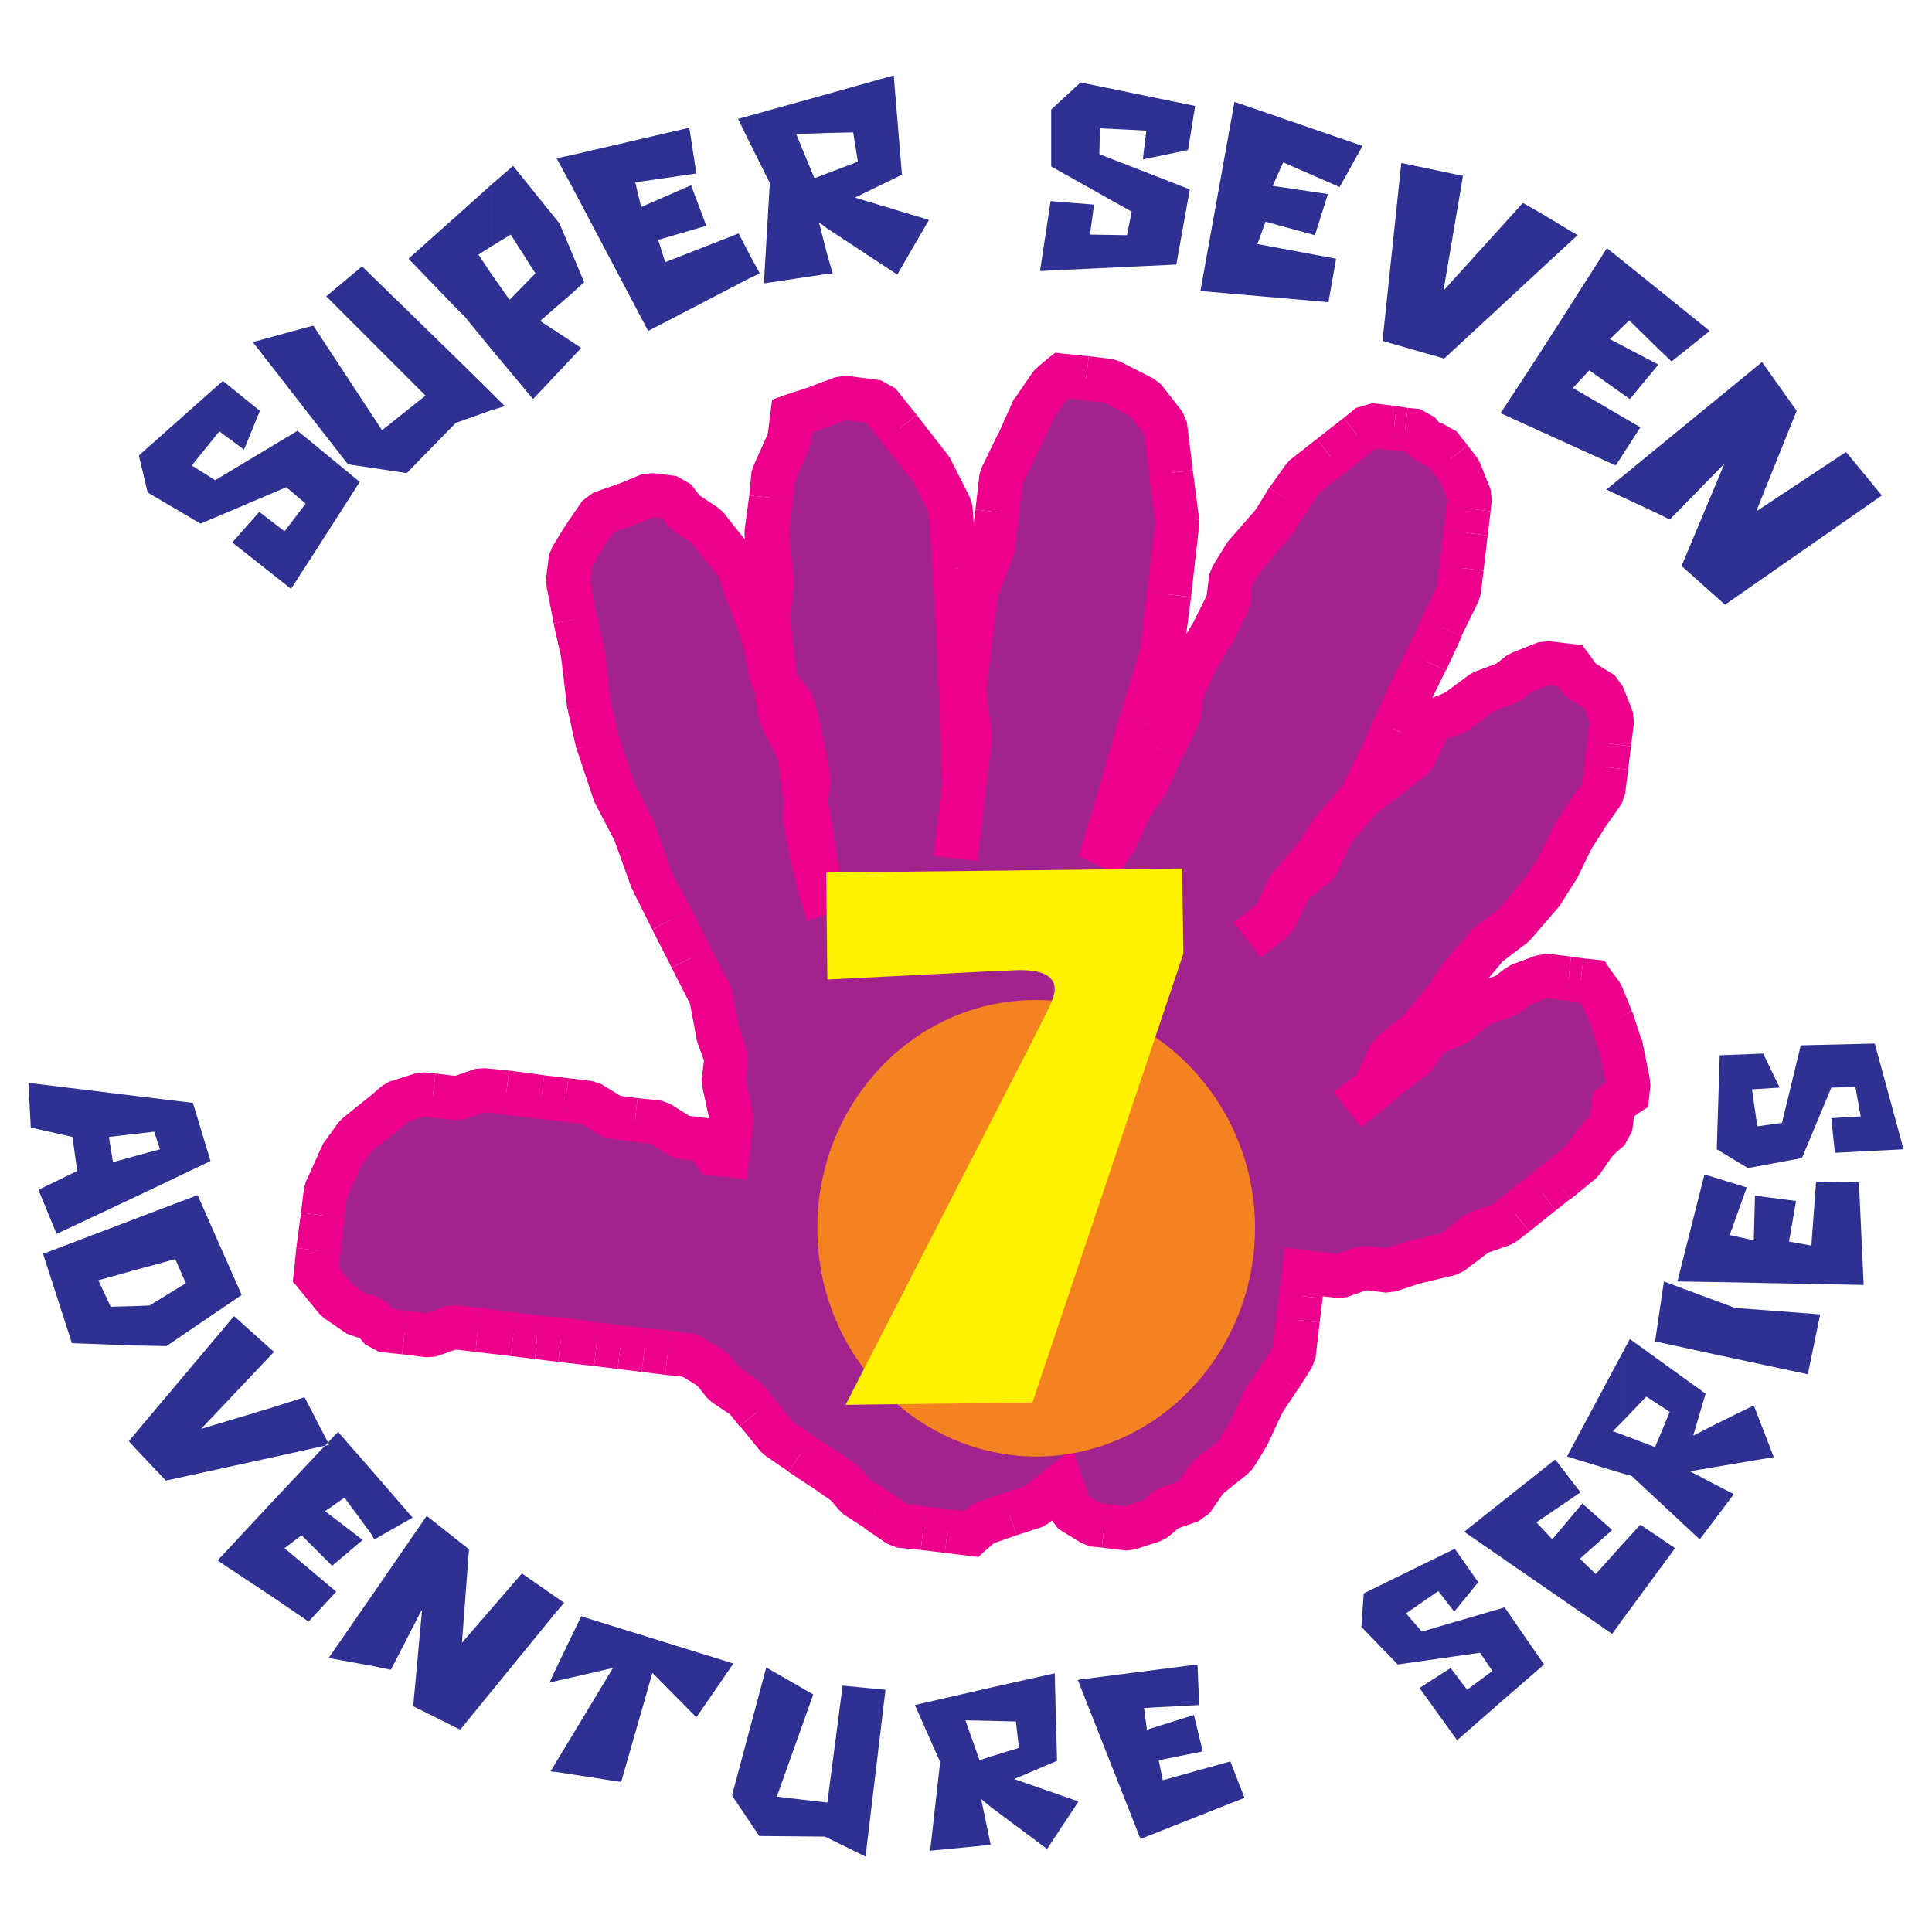 <?xml version="1.0" encoding="utf-8"?>
<!-- Generator: Adobe Illustrator 13.0.0, SVG Export Plug-In . SVG Version: 6.00 Build 14948)  -->
<!DOCTYPE svg PUBLIC "-//W3C//DTD SVG 1.0//EN" "http://www.w3.org/TR/2001/REC-SVG-20010904/DTD/svg10.dtd">
<svg version="1.0" id="Layer_1" xmlns="http://www.w3.org/2000/svg" xmlns:xlink="http://www.w3.org/1999/xlink" x="0px" y="0px"
	 width="192.756px" height="192.756px" viewBox="0 0 192.756 192.756" enable-background="new 0 0 192.756 192.756"
	 xml:space="preserve">
<g>
	<polygon fill-rule="evenodd" clip-rule="evenodd" fill="#FFFFFF" points="0,0 192.756,0 192.756,192.756 0,192.756 0,0 	"/>
	<polygon fill-rule="evenodd" clip-rule="evenodd" fill="#A3238E" points="82.663,91.162 81.784,88.641 80.963,85.007 80.26,81.374 
		80.67,77.74 79.967,74.047 79.146,70.354 77.037,67.717 76.333,64.024 75.454,61.504 74.516,58.984 73.637,56.464 71.527,53.885 
		70.472,52.478 68.303,51.071 67.189,49.665 64.845,49.372 62.442,50.368 59.922,51.188 58.398,53.416 56.933,55.702 56.64,58.105 
		57.402,61.739 58.222,65.431 58.75,70.354 59.57,74.047 61.27,79.088 63.263,82.897 65.08,87.879 66.955,91.689 68.948,95.557 
		70.941,99.367 71.585,103.117 72.465,105.521 72.172,107.924 72.992,111.734 72.582,115.25 71.351,115.133 70.355,113.727 
		67.952,113.434 65.725,112.027 63.38,111.734 61.094,111.441 58.809,110.033 56.464,109.74 54.061,109.447 50.544,109.037 
		48.141,108.744 45.621,109.564 43.218,109.271 42.104,109.154 39.525,109.975 38.236,111.148 35.599,113.199 34.075,115.367 
		32.492,118.826 32.199,121.229 31.789,124.746 31.496,127.148 33.605,129.727 35.833,131.252 36.946,131.428 38.06,132.717 
		40.346,132.951 42.749,133.244 45.269,132.424 47.672,132.717 51.189,133.127 53.592,133.42 55.995,133.713 59.512,134.123 
		61.915,134.416 64.318,134.709 66.604,135.002 68.89,135.236 71.175,136.701 72.23,138.109 74.399,139.516 75.513,140.922 
		77.623,143.441 79.85,145.025 82.018,146.432 84.246,147.955 85.359,149.244 87.469,150.652 89.755,152.176 92.1,152.469 
		94.502,152.762 96.906,153.055 98.194,151.941 100.715,151.121 103.235,150.242 105.932,148.131 106.752,150.652 109.038,152.117 
		110.151,152.234 112.555,152.527 115.075,151.648 116.364,150.535 118.885,149.713 120.467,147.486 123.104,145.377 124.57,143.09 
		126.094,139.691 127.618,137.465 129.083,135.236 129.493,131.721 129.786,129.316 130.079,126.914 133.596,127.324 
		136.116,126.504 138.52,126.797 141.039,125.918 144.732,125.098 147.429,122.986 149.948,122.166 151.18,121.17 153.875,119.061 
		155.282,117.947 157.861,115.836 159.385,113.668 160.674,112.555 160.968,110.209 162.374,109.213 162.491,108.041 
		161.671,104.291 160.792,101.77 159.854,99.309 158.857,97.902 157.686,97.783 156.454,97.607 154.051,97.373 151.531,98.312 
		150.241,99.309 147.722,100.188 145.025,102.297 142.622,103.234 141.099,105.463 138.402,107.455 137.112,108.568 
		134.475,110.678 137.112,108.568 138.695,105.229 141.392,103.117 144.205,99.719 145.611,97.607 148.425,94.268 151.121,92.275 
		153.934,88.875 155.341,86.707 157.041,83.308 158.447,81.081 159.971,78.97 160.264,76.567 160.558,74.164 160.85,71.761 
		159.912,69.241 157.627,67.834 156.63,66.428 154.228,66.134 151.707,67.072 150.417,68.127 147.897,69.065 145.26,71.058 
		142.681,71.996 141.157,75.395 138.461,77.505 135.765,79.615 132.951,82.839 131.369,86.238 128.731,88.29 127.148,91.689 
		124.453,93.799 127.148,91.689 128.731,88.29 131.545,85.125 132.951,82.839 135.765,79.615 137.464,76.215 139.047,72.758 
		140.57,69.358 142.271,65.958 143.853,62.559 145.494,59.101 145.787,56.698 146.256,53.182 146.49,50.778 146.666,49.606 
		145.67,47.086 144.674,45.796 143.618,44.39 142.446,44.272 141.45,42.983 140.219,42.866 139.047,42.69 136.644,42.397 
		135.413,43.452 132.717,45.503 130.021,47.613 128.497,49.841 127.09,52.126 124.277,55.35 122.812,57.636 122.519,59.98 
		120.877,63.38 119.412,65.666 117.889,69.006 117.595,71.41 115.896,74.809 114.371,78.208 112.789,80.436 111.265,83.835 
		109.683,86.062 111.793,79.146 113.785,72.113 115.896,65.197 116.599,59.277 117.478,52.126 116.833,47.203 116.247,42.397 
		114.137,39.701 110.737,38.06 108.335,37.767 105.99,37.474 104.701,38.587 103.118,40.814 101.595,44.214 99.895,47.555 
		99.484,51.13 99.016,54.764 97.316,59.277 96.788,64.083 96.202,68.831 96.788,73.637 96.319,77.271 95.792,81.959 95.323,85.593 
		96.202,78.443 95.909,71.234 95.616,63.907 95.206,56.698 94.796,50.544 92.861,46.734 89.755,42.807 87.645,40.111 84.128,39.701 
		81.549,40.639 79.029,41.518 78.736,43.862 77.212,47.262 76.919,49.665 76.451,53.182 77.037,58.105 76.626,61.622 77.154,66.544 
		77.857,71.351 79.791,75.278 80.377,80.084 81.081,83.894 81.784,88.641 82.663,91.162 	"/>
	<polygon fill-rule="evenodd" clip-rule="evenodd" fill="#EC008C" points="79.674,89.11 79.733,89.345 80.553,91.865 84.715,90.458 
		83.894,87.938 79.674,89.11 	"/>
	<polygon fill-rule="evenodd" clip-rule="evenodd" fill="#EC008C" points="78.795,85.417 78.795,85.535 79.674,89.11 83.953,88.172 
		83.073,84.539 78.795,85.417 	"/>
	<polygon fill-rule="evenodd" clip-rule="evenodd" fill="#EC008C" points="78.091,81.081 78.091,81.784 78.795,85.417 
		83.132,84.597 82.37,80.963 78.091,81.081 	"/>
	<polygon fill-rule="evenodd" clip-rule="evenodd" fill="#EC008C" points="82.839,77.33 78.501,77.446 78.091,81.081 82.429,81.608 
		82.839,77.974 82.839,77.33 	"/>
	<polygon fill-rule="evenodd" clip-rule="evenodd" fill="#EC008C" points="82.136,73.578 77.798,74.458 78.56,78.15 82.839,77.33 
		82.136,73.637 82.136,73.578 	"/>
	<polygon fill-rule="evenodd" clip-rule="evenodd" fill="#EC008C" points="80.846,69.006 76.978,70.823 77.857,74.516 
		82.136,73.578 81.256,69.886 80.846,69.006 	"/>
	<polygon fill-rule="evenodd" clip-rule="evenodd" fill="#EC008C" points="74.868,68.127 75.337,69.065 77.388,71.703 
		80.846,69.006 78.795,66.369 74.868,68.127 	"/>
	<polygon fill-rule="evenodd" clip-rule="evenodd" fill="#EC008C" points="78.385,63.321 74.165,64.435 74.868,68.127 
		79.205,67.307 78.501,63.614 78.385,63.321 	"/>
	<polygon fill-rule="evenodd" clip-rule="evenodd" fill="#EC008C" points="77.505,60.742 73.403,62.208 74.223,64.728 
		78.385,63.321 77.564,60.801 77.505,60.742 	"/>
	<polygon fill-rule="evenodd" clip-rule="evenodd" fill="#EC008C" points="72.406,59.688 72.465,59.746 73.403,62.266 
		77.505,60.742 76.567,58.164 72.406,59.688 	"/>
	<polygon fill-rule="evenodd" clip-rule="evenodd" fill="#EC008C" points="75.337,55.057 71.585,57.108 72.406,59.688 
		76.567,58.281 75.747,55.76 75.337,55.057 	"/>
	<polygon fill-rule="evenodd" clip-rule="evenodd" fill="#EC008C" points="69.827,55.233 69.827,55.292 71.996,57.812 
		75.337,55.057 73.227,52.478 69.827,55.233 	"/>
	<polygon fill-rule="evenodd" clip-rule="evenodd" fill="#EC008C" points="71.645,50.661 68.713,53.826 69.827,55.233 
		73.285,52.537 72.172,51.13 71.645,50.661 	"/>
	<polygon fill-rule="evenodd" clip-rule="evenodd" fill="#EC008C" points="66.604,52.419 67.073,52.888 69.241,54.295 
		71.645,50.661 69.534,49.254 66.604,52.419 	"/>
	<polygon fill-rule="evenodd" clip-rule="evenodd" fill="#EC008C" points="67.483,47.496 65.549,51.013 66.604,52.419 
		70.003,49.723 68.948,48.317 67.483,47.496 	"/>
	<polygon fill-rule="evenodd" clip-rule="evenodd" fill="#EC008C" points="64.025,47.32 64.611,51.54 66.955,51.833 67.483,47.496 
		65.139,47.203 64.025,47.32 	"/>
	<polygon fill-rule="evenodd" clip-rule="evenodd" fill="#EC008C" points="63.146,52.419 63.263,52.361 65.666,51.423 64.025,47.32 
		61.622,48.317 63.146,52.419 	"/>
	<polygon fill-rule="evenodd" clip-rule="evenodd" fill="#EC008C" points="58.105,49.958 60.625,53.298 63.146,52.419 
		61.739,48.258 59.219,49.137 58.105,49.958 	"/>
	<polygon fill-rule="evenodd" clip-rule="evenodd" fill="#EC008C" points="56.522,52.244 60.156,54.647 61.739,52.419 
		58.105,49.958 56.581,52.185 56.522,52.244 	"/>
	<polygon fill-rule="evenodd" clip-rule="evenodd" fill="#EC008C" points="54.764,55.409 58.809,56.874 60.215,54.588 
		56.522,52.244 55.116,54.529 54.764,55.409 	"/>
	<polygon fill-rule="evenodd" clip-rule="evenodd" fill="#EC008C" points="54.53,58.515 58.867,58.339 59.101,55.936 54.764,55.409 
		54.471,57.812 54.53,58.515 	"/>
	<polygon fill-rule="evenodd" clip-rule="evenodd" fill="#EC008C" points="55.233,62.208 59.512,61.328 58.809,57.636 54.53,58.515 
		55.233,62.149 55.233,62.208 	"/>
	<polygon fill-rule="evenodd" clip-rule="evenodd" fill="#EC008C" points="60.391,65.197 60.333,64.962 59.512,61.27 55.233,62.208 
		56.054,65.9 60.391,65.197 	"/>
	<polygon fill-rule="evenodd" clip-rule="evenodd" fill="#EC008C" points="56.64,70.823 60.918,70.12 60.391,65.197 55.995,65.666 
		56.581,70.589 56.64,70.823 	"/>
	<polygon fill-rule="evenodd" clip-rule="evenodd" fill="#EC008C" points="57.519,74.692 61.739,73.52 60.918,69.886 56.64,70.823 
		57.46,74.516 57.519,74.692 	"/>
	<polygon fill-rule="evenodd" clip-rule="evenodd" fill="#EC008C" points="59.336,80.084 63.38,78.384 61.68,73.343 57.519,74.692 
		59.219,79.791 59.336,80.084 	"/>
	<polygon fill-rule="evenodd" clip-rule="evenodd" fill="#EC008C" points="65.314,82.135 65.197,81.901 63.263,78.091 
		59.336,80.084 61.329,83.894 65.314,82.135 	"/>
	<polygon fill-rule="evenodd" clip-rule="evenodd" fill="#EC008C" points="63.146,88.875 67.073,87.234 65.314,82.135 
		61.211,83.601 63.028,88.641 63.146,88.875 	"/>
	<polygon fill-rule="evenodd" clip-rule="evenodd" fill="#EC008C" points="65.08,92.744 68.948,90.692 66.955,86.941 63.146,88.875 
		65.08,92.744 	"/>
	<polygon fill-rule="evenodd" clip-rule="evenodd" fill="#EC008C" points="67.014,96.553 70.882,94.561 68.948,90.692 65.08,92.744 
		67.014,96.553 	"/>
	<polygon fill-rule="evenodd" clip-rule="evenodd" fill="#EC008C" points="73.051,98.957 72.875,98.371 70.882,94.561 
		67.014,96.553 68.948,100.363 73.051,98.957 	"/>
	<polygon fill-rule="evenodd" clip-rule="evenodd" fill="#EC008C" points="69.534,103.879 73.754,102.707 73.051,98.957 
		68.772,99.777 69.476,103.527 69.534,103.879 	"/>
	<polygon fill-rule="evenodd" clip-rule="evenodd" fill="#EC008C" points="74.633,105.814 74.516,104.818 73.696,102.414 
		69.534,103.879 70.414,106.283 74.633,105.814 	"/>
	<polygon fill-rule="evenodd" clip-rule="evenodd" fill="#EC008C" points="70.062,108.393 74.34,108.217 74.633,105.814 
		70.296,105.287 70.003,107.689 70.062,108.393 	"/>
	<polygon fill-rule="evenodd" clip-rule="evenodd" fill="#EC008C" points="75.161,111.969 75.161,111.266 74.34,107.455 
		70.062,108.393 70.882,112.203 75.161,111.969 	"/>
	<polygon fill-rule="evenodd" clip-rule="evenodd" fill="#EC008C" points="72.289,117.418 74.75,115.543 75.161,111.969 
		70.824,111.441 70.414,115.016 72.289,117.418 74.516,117.713 74.75,115.543 72.289,117.418 	"/>
	<polygon fill-rule="evenodd" clip-rule="evenodd" fill="#EC008C" points="69.534,116.363 71.058,117.303 72.289,117.418 
		72.816,113.082 71.585,112.906 69.534,116.363 70.121,117.184 71.058,117.303 69.534,116.363 	"/>
	<polygon fill-rule="evenodd" clip-rule="evenodd" fill="#EC008C" points="70.589,111.559 68.538,115.016 69.534,116.363 
		73.109,113.844 72.113,112.438 70.589,111.559 72.113,112.438 71.585,111.676 70.589,111.559 	"/>
	<polygon fill-rule="evenodd" clip-rule="evenodd" fill="#EC008C" points="66.779,115.309 67.659,115.602 70.062,115.895 
		70.589,111.559 68.186,111.266 66.779,115.309 	"/>
	<polygon fill-rule="evenodd" clip-rule="evenodd" fill="#EC008C" points="65.959,109.799 64.552,113.844 66.779,115.309 
		69.124,111.559 66.897,110.15 65.959,109.799 	"/>
	<polygon fill-rule="evenodd" clip-rule="evenodd" fill="#EC008C" points="63.615,109.564 63.087,113.902 65.49,114.195 
		65.959,109.799 63.615,109.564 	"/>
	<polygon fill-rule="evenodd" clip-rule="evenodd" fill="#EC008C" points="59.922,113.316 60.801,113.609 63.087,113.902 
		63.615,109.564 61.329,109.271 59.922,113.316 	"/>
	<polygon fill-rule="evenodd" clip-rule="evenodd" fill="#EC008C" points="59.101,107.865 57.636,111.852 59.922,113.316 
		62.267,109.564 59.98,108.158 59.101,107.865 	"/>
	<polygon fill-rule="evenodd" clip-rule="evenodd" fill="#EC008C" points="56.698,107.572 56.171,111.91 58.574,112.203 
		59.101,107.865 56.698,107.572 	"/>
	<polygon fill-rule="evenodd" clip-rule="evenodd" fill="#EC008C" points="54.295,107.279 53.768,111.617 56.171,111.91 
		56.698,107.572 54.295,107.279 	"/>
	<polygon fill-rule="evenodd" clip-rule="evenodd" fill="#EC008C" points="50.779,106.811 50.251,111.207 53.768,111.617 
		54.295,107.279 50.779,106.811 	"/>
	<polygon fill-rule="evenodd" clip-rule="evenodd" fill="#EC008C" points="47.438,106.635 47.848,110.912 50.251,111.207 
		50.779,106.811 48.375,106.576 47.438,106.635 	"/>
	<polygon fill-rule="evenodd" clip-rule="evenodd" fill="#EC008C" points="45.328,111.734 46.324,111.676 48.844,110.797 
		47.438,106.635 44.917,107.514 45.328,111.734 	"/>
	<polygon fill-rule="evenodd" clip-rule="evenodd" fill="#EC008C" points="43.452,107.104 42.925,111.5 45.328,111.734 
		45.855,107.396 43.452,107.104 	"/>
	<polygon fill-rule="evenodd" clip-rule="evenodd" fill="#EC008C" points="41.401,107.104 41.811,111.324 42.925,111.5 
		43.452,107.104 42.338,106.986 41.401,107.104 	"/>
	<polygon fill-rule="evenodd" clip-rule="evenodd" fill="#EC008C" points="38.119,108.334 40.229,112.086 42.749,111.207 
		41.401,107.104 38.822,107.924 38.119,108.334 	"/>
	<polygon fill-rule="evenodd" clip-rule="evenodd" fill="#EC008C" points="39.643,112.848 39.701,112.789 40.99,111.676 
		38.119,108.334 36.829,109.447 39.643,112.848 	"/>
	<polygon fill-rule="evenodd" clip-rule="evenodd" fill="#EC008C" points="33.781,111.969 36.946,114.957 39.643,112.848 
		36.888,109.389 34.25,111.5 33.781,111.969 	"/>
	<polygon fill-rule="evenodd" clip-rule="evenodd" fill="#EC008C" points="32.082,114.43 35.833,116.598 37.357,114.488 
		33.781,111.969 32.257,114.078 32.082,114.43 	"/>
	<polygon fill-rule="evenodd" clip-rule="evenodd" fill="#EC008C" points="30.323,118.592 34.485,119.764 36.067,116.246 
		32.082,114.43 30.499,117.947 30.323,118.592 	"/>
	<polygon fill-rule="evenodd" clip-rule="evenodd" fill="#EC008C" points="30.03,120.994 34.368,121.521 34.661,119.119 
		30.323,118.592 30.03,120.994 	"/>
	<polygon fill-rule="evenodd" clip-rule="evenodd" fill="#EC008C" points="29.562,124.512 33.957,125.039 34.368,121.521 
		30.03,120.994 29.562,124.512 	"/>
	<polygon fill-rule="evenodd" clip-rule="evenodd" fill="#EC008C" points="29.796,128.555 33.664,127.441 33.957,125.039 
		29.562,124.512 29.327,126.914 29.796,128.555 29.327,126.914 29.209,127.852 29.796,128.555 	"/>
	<polygon fill-rule="evenodd" clip-rule="evenodd" fill="#EC008C" points="32.375,131.545 35.305,128.32 33.195,125.742 
		29.796,128.555 31.906,131.135 32.375,131.545 	"/>
	<polygon fill-rule="evenodd" clip-rule="evenodd" fill="#EC008C" points="35.599,133.42 37.063,129.492 34.836,127.91 
		32.375,131.545 34.602,133.068 35.599,133.42 	"/>
	<polygon fill-rule="evenodd" clip-rule="evenodd" fill="#EC008C" points="38.646,129.961 37.239,129.199 36.126,129.082 
		35.599,133.42 36.712,133.596 38.646,129.961 	"/>
	<polygon fill-rule="evenodd" clip-rule="evenodd" fill="#EC008C" points="37.826,134.885 39.76,131.252 38.646,129.961 
		35.305,132.834 36.419,134.123 37.826,134.885 	"/>
	<polygon fill-rule="evenodd" clip-rule="evenodd" fill="#EC008C" points="40.111,135.119 40.639,130.783 38.353,130.49 
		37.826,134.885 40.111,135.119 	"/>
	<polygon fill-rule="evenodd" clip-rule="evenodd" fill="#EC008C" points="43.452,135.354 43.042,131.076 40.639,130.783 
		40.111,135.119 42.514,135.412 43.452,135.354 	"/>
	<polygon fill-rule="evenodd" clip-rule="evenodd" fill="#EC008C" points="45.562,130.254 44.566,130.312 42.045,131.193 
		43.452,135.354 45.973,134.475 45.562,130.254 	"/>
	<polygon fill-rule="evenodd" clip-rule="evenodd" fill="#EC008C" points="47.438,134.885 47.907,130.49 45.562,130.254 
		45.035,134.592 47.438,134.885 	"/>
	<polygon fill-rule="evenodd" clip-rule="evenodd" fill="#EC008C" points="50.955,135.295 51.482,130.959 47.907,130.49 
		47.438,134.885 50.955,135.295 	"/>
	<polygon fill-rule="evenodd" clip-rule="evenodd" fill="#EC008C" points="53.357,135.588 53.826,131.252 51.482,130.959 
		50.955,135.295 53.357,135.588 	"/>
	<polygon fill-rule="evenodd" clip-rule="evenodd" fill="#EC008C" points="55.702,135.881 56.229,131.486 53.826,131.252 
		53.357,135.588 55.702,135.881 	"/>
	<polygon fill-rule="evenodd" clip-rule="evenodd" fill="#EC008C" points="59.277,136.291 59.746,131.955 56.229,131.486 
		55.702,135.881 59.277,136.291 	"/>
	<polygon fill-rule="evenodd" clip-rule="evenodd" fill="#EC008C" points="61.622,136.584 62.149,132.248 59.746,131.955 
		59.277,136.291 61.622,136.584 	"/>
	<polygon fill-rule="evenodd" clip-rule="evenodd" fill="#EC008C" points="64.025,136.877 64.552,132.541 62.149,132.248 
		61.622,136.584 64.025,136.877 	"/>
	<polygon fill-rule="evenodd" clip-rule="evenodd" fill="#EC008C" points="66.369,137.172 66.897,132.775 64.552,132.541 
		64.025,136.877 66.369,137.172 	"/>
	<polygon fill-rule="evenodd" clip-rule="evenodd" fill="#EC008C" points="70.062,133.42 69.183,133.068 66.897,132.775 
		66.369,137.172 68.655,137.406 70.062,133.42 	"/>
	<polygon fill-rule="evenodd" clip-rule="evenodd" fill="#EC008C" points="72.875,135.354 72.348,134.826 70.062,133.42 
		67.717,137.111 70.003,138.52 72.875,135.354 	"/>
	<polygon fill-rule="evenodd" clip-rule="evenodd" fill="#EC008C" points="71.058,139.926 73.989,136.701 72.875,135.354 
		69.417,138.051 70.531,139.457 71.058,139.926 	"/>
	<polygon fill-rule="evenodd" clip-rule="evenodd" fill="#EC008C" points="76.099,138.168 75.571,137.699 73.461,136.232 
		71.058,139.926 73.168,141.332 76.099,138.168 	"/>
	<polygon fill-rule="evenodd" clip-rule="evenodd" fill="#EC008C" points="73.813,142.27 77.212,139.516 76.099,138.168 
		72.641,140.863 73.754,142.27 73.813,142.27 	"/>
	<polygon fill-rule="evenodd" clip-rule="evenodd" fill="#EC008C" points="76.392,145.26 79.322,142.094 77.212,139.516 
		73.813,142.27 75.923,144.85 76.392,145.26 	"/>
	<polygon fill-rule="evenodd" clip-rule="evenodd" fill="#EC008C" points="78.678,146.842 81.081,143.207 78.854,141.684 
		76.392,145.26 78.619,146.783 78.678,146.842 	"/>
	<polygon fill-rule="evenodd" clip-rule="evenodd" fill="#EC008C" points="83.25,144.615 83.19,144.615 81.081,143.207 
		78.678,146.842 80.788,148.248 83.25,144.615 	"/>
	<polygon fill-rule="evenodd" clip-rule="evenodd" fill="#EC008C" points="85.887,146.549 85.477,146.139 83.25,144.615 
		80.729,148.189 83.015,149.771 85.887,146.549 	"/>
	<polygon fill-rule="evenodd" clip-rule="evenodd" fill="#EC008C" points="84.128,151.062 87,147.838 85.887,146.549 
		82.604,149.361 83.718,150.652 84.128,151.062 	"/>
	<polygon fill-rule="evenodd" clip-rule="evenodd" fill="#EC008C" points="88.7,148.834 86.532,147.428 84.128,151.062 
		86.297,152.469 88.7,148.834 	"/>
	<polygon fill-rule="evenodd" clip-rule="evenodd" fill="#EC008C" points="89.462,154.402 90.986,150.416 88.7,148.834 
		86.238,152.469 88.466,153.992 89.462,154.402 	"/>
	<polygon fill-rule="evenodd" clip-rule="evenodd" fill="#EC008C" points="91.865,154.637 92.393,150.301 89.99,150.006 
		89.462,154.402 91.865,154.637 	"/>
	<polygon fill-rule="evenodd" clip-rule="evenodd" fill="#EC008C" points="94.268,154.93 94.796,150.594 92.393,150.301 
		91.865,154.637 94.268,154.93 	"/>
	<polygon fill-rule="evenodd" clip-rule="evenodd" fill="#EC008C" points="98.312,154.695 97.14,150.887 94.796,150.594 
		94.268,154.93 96.612,155.223 98.312,154.695 96.612,155.223 97.609,155.34 98.312,154.695 	"/>
	<polygon fill-rule="evenodd" clip-rule="evenodd" fill="#EC008C" points="97.492,149.889 96.729,150.301 95.44,151.414 
		98.312,154.695 99.602,153.582 97.492,149.889 	"/>
	<polygon fill-rule="evenodd" clip-rule="evenodd" fill="#EC008C" points="101.419,153.172 100.012,149.01 97.492,149.889 
		98.898,154.051 101.419,153.172 	"/>
	<polygon fill-rule="evenodd" clip-rule="evenodd" fill="#EC008C" points="104.583,152 102.532,148.189 100.012,149.01 
		101.419,153.172 103.938,152.352 104.583,152 	"/>
	<polygon fill-rule="evenodd" clip-rule="evenodd" fill="#EC008C" points="107.982,147.428 104.583,146.432 101.888,148.541 
		104.583,152 107.279,149.889 107.982,147.428 106.986,144.498 104.583,146.432 107.982,147.428 	"/>
	<polygon fill-rule="evenodd" clip-rule="evenodd" fill="#EC008C" points="105.58,152.527 108.862,149.947 107.982,147.428 
		103.821,148.834 104.701,151.355 105.58,152.527 	"/>
	<polygon fill-rule="evenodd" clip-rule="evenodd" fill="#EC008C" points="108.745,154.285 110.21,150.242 107.925,148.834 
		105.58,152.527 107.865,153.934 108.745,154.285 	"/>
	<polygon fill-rule="evenodd" clip-rule="evenodd" fill="#EC008C" points="109.917,154.402 110.444,150.066 109.272,149.889 
		108.745,154.285 109.917,154.402 	"/>
	<polygon fill-rule="evenodd" clip-rule="evenodd" fill="#EC008C" points="113.258,154.578 112.789,150.359 110.444,150.066 
		109.917,154.402 112.32,154.695 113.258,154.578 	"/>
	<polygon fill-rule="evenodd" clip-rule="evenodd" fill="#EC008C" points="116.54,153.348 114.371,149.596 111.852,150.416 
		113.258,154.578 115.778,153.758 116.54,153.348 	"/>
	<polygon fill-rule="evenodd" clip-rule="evenodd" fill="#EC008C" points="115.661,148.482 114.958,148.893 113.668,150.006 
		116.54,153.348 117.829,152.234 115.661,148.482 	"/>
	<polygon fill-rule="evenodd" clip-rule="evenodd" fill="#EC008C" points="120.701,150.945 118.182,147.604 115.661,148.482 
		117.067,152.645 119.588,151.766 120.701,150.945 	"/>
	<polygon fill-rule="evenodd" clip-rule="evenodd" fill="#EC008C" points="119.061,145.729 118.65,146.256 117.067,148.482 
		120.701,150.945 122.226,148.717 119.061,145.729 	"/>
	<polygon fill-rule="evenodd" clip-rule="evenodd" fill="#EC008C" points="124.98,146.549 121.757,143.617 119.061,145.729 
		121.815,149.186 124.453,147.076 124.98,146.549 	"/>
	<polygon fill-rule="evenodd" clip-rule="evenodd" fill="#EC008C" points="126.504,144.029 122.694,141.918 121.288,144.205 
		124.98,146.549 126.387,144.264 126.504,144.029 	"/>
	<polygon fill-rule="evenodd" clip-rule="evenodd" fill="#EC008C" points="124.277,138.461 124.101,138.812 122.577,142.211 
		126.504,144.029 128.087,140.629 124.277,138.461 	"/>
	<polygon fill-rule="evenodd" clip-rule="evenodd" fill="#EC008C" points="129.493,138.637 125.859,136.232 124.277,138.461 
		127.91,140.98 129.435,138.695 129.493,138.637 	"/>
	<polygon fill-rule="evenodd" clip-rule="evenodd" fill="#EC008C" points="131.252,135.471 127.207,134.064 125.801,136.291 
		129.493,138.637 130.899,136.408 131.252,135.471 	"/>
	<polygon fill-rule="evenodd" clip-rule="evenodd" fill="#EC008C" points="131.662,131.955 127.324,131.428 126.914,134.943 
		131.252,135.471 131.662,131.955 	"/>
	<polygon fill-rule="evenodd" clip-rule="evenodd" fill="#EC008C" points="131.955,129.551 127.618,129.023 127.324,131.428 
		131.662,131.955 131.955,129.551 	"/>
	<polygon fill-rule="evenodd" clip-rule="evenodd" fill="#EC008C" points="130.313,124.746 127.91,126.621 127.618,129.023 
		131.955,129.551 132.248,127.148 130.313,124.746 128.146,124.453 127.91,126.621 130.313,124.746 	"/>
	<polygon fill-rule="evenodd" clip-rule="evenodd" fill="#EC008C" points="134.3,129.434 133.889,125.156 130.313,124.746 
		129.786,129.082 133.361,129.492 134.3,129.434 	"/>
	<polygon fill-rule="evenodd" clip-rule="evenodd" fill="#EC008C" points="136.409,124.336 135.413,124.395 132.893,125.273 
		134.3,129.434 136.819,128.555 136.409,124.336 	"/>
	<polygon fill-rule="evenodd" clip-rule="evenodd" fill="#EC008C" points="139.223,128.848 138.754,124.57 136.409,124.336 
		135.882,128.672 138.285,128.965 139.223,128.848 	"/>
	<polygon fill-rule="evenodd" clip-rule="evenodd" fill="#EC008C" points="140.57,123.807 140.336,123.867 137.816,124.688 
		139.223,128.848 141.743,128.027 140.57,123.807 	"/>
	<polygon fill-rule="evenodd" clip-rule="evenodd" fill="#EC008C" points="146.08,126.797 144.263,122.928 140.57,123.807 
		141.509,128.086 145.201,127.207 146.08,126.797 	"/>
	<polygon fill-rule="evenodd" clip-rule="evenodd" fill="#EC008C" points="146.725,120.936 146.021,121.287 143.384,123.396 
		146.08,126.797 148.776,124.746 146.725,120.936 	"/>
	<polygon fill-rule="evenodd" clip-rule="evenodd" fill="#EC008C" points="151.297,123.867 149.245,120.057 146.725,120.936 
		148.132,125.098 150.651,124.217 151.297,123.867 	"/>
	<polygon fill-rule="evenodd" clip-rule="evenodd" fill="#EC008C" points="152.586,122.869 149.831,119.412 148.601,120.408 
		151.297,123.867 152.586,122.869 	"/>
	<polygon fill-rule="evenodd" clip-rule="evenodd" fill="#EC008C" points="155.224,120.76 152.527,117.303 149.831,119.412 
		152.586,122.869 155.224,120.76 	"/>
	<polygon fill-rule="evenodd" clip-rule="evenodd" fill="#EC008C" points="156.688,119.646 153.934,116.188 152.527,117.303 
		155.224,120.76 156.63,119.646 156.688,119.646 	"/>
	<polygon fill-rule="evenodd" clip-rule="evenodd" fill="#EC008C" points="159.619,117.127 156.454,114.137 153.875,116.246 
		156.688,119.646 159.268,117.537 159.619,117.127 	"/>
	<polygon fill-rule="evenodd" clip-rule="evenodd" fill="#EC008C" points="157.92,112.027 157.627,112.438 156.044,114.547 
		159.619,117.127 161.144,114.957 157.92,112.027 	"/>
	<polygon fill-rule="evenodd" clip-rule="evenodd" fill="#EC008C" points="162.843,112.848 159.209,110.912 157.92,112.027 
		160.792,115.367 162.081,114.254 162.843,112.848 	"/>
	<polygon fill-rule="evenodd" clip-rule="evenodd" fill="#EC008C" points="159.678,108.393 158.799,109.916 158.506,112.32 
		162.843,112.848 163.136,110.443 159.678,108.393 158.916,108.979 158.799,109.916 159.678,108.393 	"/>
	<polygon fill-rule="evenodd" clip-rule="evenodd" fill="#EC008C" points="164.543,109.447 161.085,107.396 159.678,108.393 
		162.198,111.969 163.605,110.973 164.543,109.447 163.605,110.973 164.426,110.443 164.543,109.447 	"/>
	<polygon fill-rule="evenodd" clip-rule="evenodd" fill="#EC008C" points="164.602,107.631 160.323,107.807 160.146,108.92 
		164.543,109.447 164.66,108.334 164.602,107.631 	"/>
	<polygon fill-rule="evenodd" clip-rule="evenodd" fill="#EC008C" points="163.722,103.586 159.502,104.701 160.323,108.51 
		164.602,107.631 163.84,103.822 163.722,103.586 	"/>
	<polygon fill-rule="evenodd" clip-rule="evenodd" fill="#EC008C" points="162.843,100.949 158.74,102.414 159.561,104.994 
		163.722,103.586 162.901,101.066 162.843,100.949 	"/>
	<polygon fill-rule="evenodd" clip-rule="evenodd" fill="#EC008C" points="161.612,98.02 157.803,100.129 158.799,102.531 
		162.843,100.949 161.847,98.488 161.612,98.02 	"/>
	<polygon fill-rule="evenodd" clip-rule="evenodd" fill="#EC008C" points="159.092,95.733 157.041,99.191 158.037,100.598 
		161.612,98.02 160.615,96.67 159.092,95.733 160.615,96.67 160.088,95.85 159.092,95.733 	"/>
	<polygon fill-rule="evenodd" clip-rule="evenodd" fill="#EC008C" points="157.979,95.616 157.451,99.953 158.564,100.129 
		159.092,95.733 157.979,95.616 	"/>
	<polygon fill-rule="evenodd" clip-rule="evenodd" fill="#EC008C" points="156.747,95.44 156.22,99.836 157.451,99.953 
		157.979,95.616 156.747,95.44 	"/>
	<polygon fill-rule="evenodd" clip-rule="evenodd" fill="#EC008C" points="153.289,95.323 153.816,99.543 156.22,99.836 
		156.747,95.44 154.345,95.147 153.289,95.323 	"/>
	<polygon fill-rule="evenodd" clip-rule="evenodd" fill="#EC008C" points="150.183,96.612 152.293,100.363 154.872,99.367 
		153.289,95.323 150.77,96.26 150.183,96.612 	"/>
	<polygon fill-rule="evenodd" clip-rule="evenodd" fill="#EC008C" points="150.945,101.418 151.59,101.066 152.879,100.07 
		150.183,96.612 148.894,97.607 150.945,101.418 	"/>
	<polygon fill-rule="evenodd" clip-rule="evenodd" fill="#EC008C" points="146.373,98.43 148.425,102.238 150.945,101.418 
		149.538,97.257 147.018,98.078 146.373,98.43 	"/>
	<polygon fill-rule="evenodd" clip-rule="evenodd" fill="#EC008C" points="145.846,104.291 146.432,103.996 149.069,101.887 
		146.373,98.43 143.677,100.539 145.846,104.291 	"/>
	<polygon fill-rule="evenodd" clip-rule="evenodd" fill="#EC008C" points="140.805,102.004 143.442,105.287 145.846,104.291 
		144.205,100.246 141.802,101.242 140.805,102.004 	"/>
	<polygon fill-rule="evenodd" clip-rule="evenodd" fill="#EC008C" points="142.388,107.221 142.856,106.752 144.439,104.467 
		140.805,102.004 139.281,104.232 142.388,107.221 	"/>
	<polygon fill-rule="evenodd" clip-rule="evenodd" fill="#EC008C" points="136.995,105.814 139.75,109.213 142.388,107.221 
		139.75,103.703 137.112,105.697 136.995,105.814 	"/>
	<polygon fill-rule="evenodd" clip-rule="evenodd" fill="#EC008C" points="138.461,110.328 138.578,110.268 139.867,109.154 
		136.995,105.814 135.706,106.928 138.461,110.328 	"/>
	<polygon fill-rule="evenodd" clip-rule="evenodd" fill="#EC008C" points="135.823,112.438 138.461,110.328 135.765,106.869 
		133.068,108.979 135.823,112.438 	"/>
	<polygon fill-rule="evenodd" clip-rule="evenodd" fill="#EC008C" points="139.105,109.506 135.765,106.869 133.068,108.979 
		135.823,112.438 138.461,110.328 139.105,109.506 	"/>
	<polygon fill-rule="evenodd" clip-rule="evenodd" fill="#EC008C" points="137.348,103.469 136.702,104.291 135.12,107.689 
		139.105,109.506 140.688,106.107 137.348,103.469 	"/>
	<polygon fill-rule="evenodd" clip-rule="evenodd" fill="#EC008C" points="143.032,104.525 139.984,101.359 137.348,103.469 
		140.043,106.928 142.739,104.818 143.032,104.525 	"/>
	<polygon fill-rule="evenodd" clip-rule="evenodd" fill="#EC008C" points="146.021,100.949 142.505,98.312 139.691,101.711 
		143.032,104.525 145.904,101.125 146.021,100.949 	"/>
	<polygon fill-rule="evenodd" clip-rule="evenodd" fill="#EC008C" points="143.912,96.202 143.794,96.377 142.388,98.547 
		146.021,100.949 147.429,98.781 143.912,96.202 	"/>
	<polygon fill-rule="evenodd" clip-rule="evenodd" fill="#EC008C" points="147.135,92.509 146.783,92.861 143.912,96.202 
		147.311,99.016 150.124,95.674 147.135,92.509 	"/>
	<polygon fill-rule="evenodd" clip-rule="evenodd" fill="#EC008C" points="152.762,93.682 149.772,90.517 147.135,92.509 
		149.772,96.026 152.41,94.033 152.762,93.682 	"/>
	<polygon fill-rule="evenodd" clip-rule="evenodd" fill="#EC008C" points="155.81,90.048 152.234,87.469 149.421,90.869 
		152.762,93.682 155.634,90.341 155.81,90.048 	"/>
	<polygon fill-rule="evenodd" clip-rule="evenodd" fill="#EC008C" points="157.333,87.645 153.523,85.535 152.059,87.703 
		155.81,90.048 157.217,87.821 157.333,87.645 	"/>
	<polygon fill-rule="evenodd" clip-rule="evenodd" fill="#EC008C" points="155.165,82.135 155.048,82.37 153.406,85.71 
		157.333,87.645 158.975,84.304 155.165,82.135 	"/>
	<polygon fill-rule="evenodd" clip-rule="evenodd" fill="#EC008C" points="156.688,79.791 156.63,79.908 155.165,82.135 
		158.916,84.48 160.323,82.252 156.688,79.791 	"/>
	<polygon fill-rule="evenodd" clip-rule="evenodd" fill="#EC008C" points="162.14,79.205 158.213,77.681 156.688,79.791 
		160.264,82.37 161.788,80.201 162.14,79.205 	"/>
	<polygon fill-rule="evenodd" clip-rule="evenodd" fill="#EC008C" points="162.433,76.802 158.096,76.274 157.803,78.677 
		162.14,79.205 162.433,76.802 	"/>
	<polygon fill-rule="evenodd" clip-rule="evenodd" fill="#EC008C" points="162.726,74.458 158.389,73.93 158.096,76.274 
		162.433,76.802 162.726,74.458 	"/>
	<polygon fill-rule="evenodd" clip-rule="evenodd" fill="#EC008C" points="162.901,71 158.682,71.527 158.389,73.93 162.726,74.458 
		163.019,72.054 162.901,71 	"/>
	<polygon fill-rule="evenodd" clip-rule="evenodd" fill="#EC008C" points="161.085,67.365 157.861,70.003 158.799,72.582 
		162.901,71 161.905,68.479 161.085,67.365 	"/>
	<polygon fill-rule="evenodd" clip-rule="evenodd" fill="#EC008C" points="155.868,69.065 156.454,69.651 158.74,71.116 
		161.085,67.365 158.799,65.958 155.868,69.065 	"/>
	<polygon fill-rule="evenodd" clip-rule="evenodd" fill="#EC008C" points="156.923,64.259 154.872,67.717 155.868,69.065 
		159.443,66.544 158.447,65.138 156.923,64.259 158.447,65.138 157.861,64.376 156.923,64.259 	"/>
	<polygon fill-rule="evenodd" clip-rule="evenodd" fill="#EC008C" points="153.465,64.083 153.993,68.303 156.396,68.596 
		156.923,64.259 154.521,63.966 153.465,64.083 	"/>
	<polygon fill-rule="evenodd" clip-rule="evenodd" fill="#EC008C" points="150.358,65.373 152.469,69.124 155.048,68.186 
		153.465,64.083 150.945,65.08 150.358,65.373 	"/>
	<polygon fill-rule="evenodd" clip-rule="evenodd" fill="#EC008C" points="151.238,70.12 151.766,69.827 153.055,68.831 
		150.358,65.373 149.069,66.369 151.238,70.12 	"/>
	<polygon fill-rule="evenodd" clip-rule="evenodd" fill="#EC008C" points="146.607,67.307 148.659,71.116 151.238,70.12 
		149.655,66.076 147.135,67.014 146.607,67.307 	"/>
	<polygon fill-rule="evenodd" clip-rule="evenodd" fill="#EC008C" points="146.021,73.109 146.549,72.816 149.187,70.823 
		146.607,67.307 143.912,69.3 146.021,73.109 	"/>
	<polygon fill-rule="evenodd" clip-rule="evenodd" fill="#EC008C" points="140.688,71.116 143.442,74.047 146.021,73.109 
		144.439,69.006 141.919,70.003 140.688,71.116 	"/>
	<polygon fill-rule="evenodd" clip-rule="evenodd" fill="#EC008C" points="142.505,77.153 143.091,76.333 144.674,72.933 
		140.688,71.116 139.164,74.516 142.505,77.153 	"/>
	<polygon fill-rule="evenodd" clip-rule="evenodd" fill="#EC008C" points="137.112,75.805 139.809,79.263 142.505,77.153 
		139.75,73.695 137.112,75.805 	"/>
	<polygon fill-rule="evenodd" clip-rule="evenodd" fill="#EC008C" points="134.124,78.208 137.112,81.315 139.809,79.263 
		137.112,75.805 134.416,77.915 134.124,78.208 	"/>
	<polygon fill-rule="evenodd" clip-rule="evenodd" fill="#EC008C" points="130.958,81.959 134.593,84.304 137.406,81.022 
		134.124,78.208 131.311,81.432 130.958,81.959 	"/>
	<polygon fill-rule="evenodd" clip-rule="evenodd" fill="#EC008C" points="132.775,87.938 133.361,87.176 134.944,83.776 
		130.958,81.959 129.376,85.359 132.775,87.938 	"/>
	<polygon fill-rule="evenodd" clip-rule="evenodd" fill="#EC008C" points="126.738,87.352 130.079,90.048 132.775,87.938 
		130.021,84.539 127.383,86.648 126.738,87.352 	"/>
	<polygon fill-rule="evenodd" clip-rule="evenodd" fill="#EC008C" points="128.497,93.389 129.142,92.627 130.724,89.227 
		126.738,87.352 125.156,90.751 128.497,93.389 	"/>
	<polygon fill-rule="evenodd" clip-rule="evenodd" fill="#EC008C" points="125.801,95.499 128.497,93.389 125.801,89.931 
		123.104,92.041 125.801,95.499 	"/>
	<polygon fill-rule="evenodd" clip-rule="evenodd" fill="#EC008C" points="129.142,92.627 125.801,89.931 123.104,92.041 
		125.801,95.499 128.497,93.389 129.142,92.627 	"/>
	<polygon fill-rule="evenodd" clip-rule="evenodd" fill="#EC008C" points="127.09,86.941 126.738,87.352 125.156,90.751 
		129.142,92.627 130.724,89.227 127.09,86.941 	"/>
	<polygon fill-rule="evenodd" clip-rule="evenodd" fill="#EC008C" points="133.361,86.297 129.903,83.659 127.09,86.941 
		130.372,89.755 133.186,86.531 133.361,86.297 	"/>
	<polygon fill-rule="evenodd" clip-rule="evenodd" fill="#EC008C" points="131.311,81.432 131.076,81.667 129.669,83.952 
		133.361,86.297 134.827,84.011 131.311,81.432 	"/>
	<polygon fill-rule="evenodd" clip-rule="evenodd" fill="#EC008C" points="137.758,80.611 134.124,78.208 131.311,81.432 
		134.593,84.304 137.406,81.022 137.758,80.611 	"/>
	<polygon fill-rule="evenodd" clip-rule="evenodd" fill="#EC008C" points="139.457,77.153 135.472,75.278 133.83,78.619 
		137.758,80.611 139.398,77.212 139.457,77.153 	"/>
	<polygon fill-rule="evenodd" clip-rule="evenodd" fill="#EC008C" points="137.054,71.82 135.472,75.336 139.457,77.153 
		141.039,73.637 137.054,71.82 	"/>
	<polygon fill-rule="evenodd" clip-rule="evenodd" fill="#EC008C" points="138.637,68.362 138.578,68.42 137.054,71.82 
		141.039,73.637 142.563,70.237 138.637,68.362 	"/>
	<polygon fill-rule="evenodd" clip-rule="evenodd" fill="#EC008C" points="144.263,66.896 140.277,65.021 138.637,68.362 
		142.563,70.296 144.205,66.955 144.263,66.896 	"/>
	<polygon fill-rule="evenodd" clip-rule="evenodd" fill="#EC008C" points="141.86,61.622 141.86,61.68 140.277,65.021 
		144.263,66.896 145.846,63.497 141.86,61.622 	"/>
	<polygon fill-rule="evenodd" clip-rule="evenodd" fill="#EC008C" points="147.722,59.335 143.56,58.105 141.86,61.622 
		145.787,63.497 147.487,60.039 147.722,59.335 	"/>
	<polygon fill-rule="evenodd" clip-rule="evenodd" fill="#EC008C" points="148.015,56.933 143.618,56.405 143.325,58.808 
		147.722,59.335 148.015,56.933 	"/>
	<polygon fill-rule="evenodd" clip-rule="evenodd" fill="#EC008C" points="148.425,53.416 144.028,52.888 143.618,56.405 
		148.015,56.933 148.425,53.416 	"/>
	<polygon fill-rule="evenodd" clip-rule="evenodd" fill="#EC008C" points="148.718,51.013 144.322,50.485 144.028,52.888 
		148.425,53.416 148.718,51.013 	"/>
	<polygon fill-rule="evenodd" clip-rule="evenodd" fill="#EC008C" points="148.718,48.844 144.498,49.372 144.322,50.485 
		148.718,51.013 148.835,49.899 148.718,48.844 	"/>
	<polygon fill-rule="evenodd" clip-rule="evenodd" fill="#EC008C" points="147.429,45.738 143.618,47.848 144.615,50.427 
		148.718,48.844 147.722,46.324 147.429,45.738 	"/>
	<polygon fill-rule="evenodd" clip-rule="evenodd" fill="#EC008C" points="146.432,44.448 142.974,47.145 143.971,48.434 
		147.429,45.738 146.432,44.448 	"/>
	<polygon fill-rule="evenodd" clip-rule="evenodd" fill="#EC008C" points="143.853,42.221 141.86,45.738 142.974,47.145 
		146.432,44.448 145.318,43.042 143.853,42.221 	"/>
	<polygon fill-rule="evenodd" clip-rule="evenodd" fill="#EC008C" points="140.746,45.621 142.212,46.441 143.325,46.617 
		143.853,42.221 142.739,42.104 140.746,45.621 	"/>
	<polygon fill-rule="evenodd" clip-rule="evenodd" fill="#EC008C" points="141.685,40.814 139.75,44.331 140.746,45.621 
		144.205,42.924 143.149,41.635 141.685,40.814 	"/>
	<polygon fill-rule="evenodd" clip-rule="evenodd" fill="#EC008C" points="140.453,40.697 139.926,45.035 141.215,45.151 
		141.685,40.814 140.453,40.697 	"/>
	<polygon fill-rule="evenodd" clip-rule="evenodd" fill="#EC008C" points="139.34,40.521 138.812,44.917 139.926,45.035 
		140.453,40.697 139.34,40.521 	"/>
	<polygon fill-rule="evenodd" clip-rule="evenodd" fill="#EC008C" points="135.296,40.697 136.409,44.625 138.812,44.917 
		139.34,40.521 136.937,40.229 135.296,40.697 	"/>
	<polygon fill-rule="evenodd" clip-rule="evenodd" fill="#EC008C" points="134.064,41.693 136.761,45.151 138.051,44.155 
		135.296,40.697 134.064,41.693 	"/>
	<polygon fill-rule="evenodd" clip-rule="evenodd" fill="#EC008C" points="131.369,43.804 134.064,47.262 136.761,45.151 
		134.064,41.693 131.369,43.804 	"/>
	<polygon fill-rule="evenodd" clip-rule="evenodd" fill="#EC008C" points="128.263,46.383 131.369,49.372 134.064,47.262 
		131.369,43.804 128.673,45.914 128.263,46.383 	"/>
	<polygon fill-rule="evenodd" clip-rule="evenodd" fill="#EC008C" points="126.621,48.668 130.313,51.13 131.838,48.844 
		128.263,46.383 126.68,48.61 126.621,48.668 	"/>
	<polygon fill-rule="evenodd" clip-rule="evenodd" fill="#EC008C" points="128.731,53.533 128.907,53.298 130.372,51.071 
		126.621,48.668 125.215,50.954 128.731,53.533 	"/>
	<polygon fill-rule="evenodd" clip-rule="evenodd" fill="#EC008C" points="122.401,54.178 125.918,56.815 128.731,53.533 
		125.449,50.661 122.577,53.943 122.401,54.178 	"/>
	<polygon fill-rule="evenodd" clip-rule="evenodd" fill="#EC008C" points="120.643,57.343 124.688,58.808 126.094,56.522 
		122.401,54.178 120.994,56.464 120.643,57.343 	"/>
	<polygon fill-rule="evenodd" clip-rule="evenodd" fill="#EC008C" points="124.512,60.977 124.746,60.273 124.98,57.87 
		120.643,57.343 120.35,59.746 124.512,60.977 	"/>
	<polygon fill-rule="evenodd" clip-rule="evenodd" fill="#EC008C" points="122.694,64.552 122.812,64.376 124.512,60.977 
		120.584,59.042 118.885,62.442 122.694,64.552 	"/>
	<polygon fill-rule="evenodd" clip-rule="evenodd" fill="#EC008C" points="117.478,64.728 121.288,66.838 122.694,64.552 
		119.002,62.208 117.595,64.494 117.478,64.728 	"/>
	<polygon fill-rule="evenodd" clip-rule="evenodd" fill="#EC008C" points="115.72,68.772 119.881,69.944 121.405,66.544 
		117.478,64.728 115.896,68.127 115.72,68.772 	"/>
	<polygon fill-rule="evenodd" clip-rule="evenodd" fill="#EC008C" points="119.529,72.406 119.764,71.703 120.057,69.3 
		115.72,68.772 115.427,71.175 119.529,72.406 	"/>
	<polygon fill-rule="evenodd" clip-rule="evenodd" fill="#EC008C" points="113.902,73.871 117.889,75.747 119.529,72.406 
		115.603,70.472 113.961,73.812 113.902,73.871 	"/>
	<polygon fill-rule="evenodd" clip-rule="evenodd" fill="#EC008C" points="116.13,79.439 116.364,79.088 117.889,75.688 
		113.902,73.871 112.379,77.271 116.13,79.439 	"/>
	<polygon fill-rule="evenodd" clip-rule="evenodd" fill="#EC008C" points="110.796,79.498 114.605,81.667 116.13,79.439 
		112.555,76.978 111.03,79.205 110.796,79.498 	"/>
	<polygon fill-rule="evenodd" clip-rule="evenodd" fill="#EC008C" points="113.023,85.066 113.258,84.714 114.781,81.374 
		110.796,79.498 109.272,82.897 113.023,85.066 	"/>
	<polygon fill-rule="evenodd" clip-rule="evenodd" fill="#EC008C" points="107.631,85.417 111.5,87.293 113.023,85.066 
		109.448,82.604 107.925,84.832 107.631,85.417 	"/>
	<polygon fill-rule="evenodd" clip-rule="evenodd" fill="#EC008C" points="113.902,79.732 109.683,78.501 107.631,85.417 
		111.793,86.707 113.902,79.791 113.902,79.732 	"/>
	<polygon fill-rule="evenodd" clip-rule="evenodd" fill="#EC008C" points="111.734,71.468 111.676,71.527 109.683,78.56 
		113.902,79.732 115.896,72.699 111.734,71.468 	"/>
	<polygon fill-rule="evenodd" clip-rule="evenodd" fill="#EC008C" points="118.063,65.49 113.785,64.61 111.734,71.468 
		115.896,72.758 118.006,65.841 118.063,65.49 	"/>
	<polygon fill-rule="evenodd" clip-rule="evenodd" fill="#EC008C" points="118.826,59.57 114.43,59.042 113.727,64.962 
		118.063,65.49 118.826,59.57 	"/>
	<polygon fill-rule="evenodd" clip-rule="evenodd" fill="#EC008C" points="119.646,51.833 115.31,51.833 114.43,59.042 
		118.826,59.57 119.646,52.361 119.646,51.833 	"/>
	<polygon fill-rule="evenodd" clip-rule="evenodd" fill="#EC008C" points="114.665,47.438 114.665,47.496 115.31,52.419 
		119.646,51.833 119.002,46.91 114.665,47.438 	"/>
	<polygon fill-rule="evenodd" clip-rule="evenodd" fill="#EC008C" points="117.947,41.049 114.078,42.631 114.665,47.438 
		119.002,46.91 118.416,42.104 117.947,41.049 	"/>
	<polygon fill-rule="evenodd" clip-rule="evenodd" fill="#EC008C" points="115.075,37.767 112.379,41.049 114.489,43.745 
		117.947,41.049 115.837,38.353 115.075,37.767 	"/>
	<polygon fill-rule="evenodd" clip-rule="evenodd" fill="#EC008C" points="111.03,35.833 109.8,39.994 113.141,41.693 
		115.075,37.767 111.734,36.067 111.03,35.833 	"/>
	<polygon fill-rule="evenodd" clip-rule="evenodd" fill="#EC008C" points="108.628,35.54 108.101,39.935 110.503,40.229 
		111.03,35.833 108.628,35.54 	"/>
	<polygon fill-rule="evenodd" clip-rule="evenodd" fill="#EC008C" points="104.524,35.774 105.697,39.642 108.101,39.935 
		108.628,35.54 106.225,35.305 104.524,35.774 106.225,35.305 105.287,35.188 104.524,35.774 	"/>
	<polygon fill-rule="evenodd" clip-rule="evenodd" fill="#EC008C" points="102.884,37.356 106.107,40.229 107.396,39.115 
		104.524,35.774 103.235,36.887 102.884,37.356 	"/>
	<polygon fill-rule="evenodd" clip-rule="evenodd" fill="#EC008C" points="101.125,39.876 104.936,42.045 106.459,39.818 
		102.884,37.356 101.36,39.584 101.125,39.876 	"/>
	<polygon fill-rule="evenodd" clip-rule="evenodd" fill="#EC008C" points="103.528,45.151 103.587,45.093 105.111,41.752 
		101.125,39.876 99.602,43.276 103.528,45.151 	"/>
	<polygon fill-rule="evenodd" clip-rule="evenodd" fill="#EC008C" points="97.726,47.32 101.888,48.551 103.528,45.151 
		99.602,43.217 97.96,46.617 97.726,47.32 	"/>
	<polygon fill-rule="evenodd" clip-rule="evenodd" fill="#EC008C" points="97.316,50.837 101.653,51.365 102.063,47.848 
		97.726,47.32 97.316,50.837 	"/>
	<polygon fill-rule="evenodd" clip-rule="evenodd" fill="#EC008C" points="101.066,55.526 101.242,54.999 101.653,51.365 
		97.316,50.837 96.847,54.471 101.066,55.526 	"/>
	<polygon fill-rule="evenodd" clip-rule="evenodd" fill="#EC008C" points="95.147,59.042 99.367,60.039 101.066,55.526 
		96.964,54.002 95.265,58.515 95.147,59.042 	"/>
	<polygon fill-rule="evenodd" clip-rule="evenodd" fill="#EC008C" points="94.562,63.79 98.957,64.317 99.543,59.57 95.147,59.042 
		94.562,63.79 	"/>
	<polygon fill-rule="evenodd" clip-rule="evenodd" fill="#EC008C" points="94.034,69.124 98.371,69.124 98.957,64.317 94.562,63.79 
		94.034,68.596 94.034,69.124 	"/>
	<polygon fill-rule="evenodd" clip-rule="evenodd" fill="#EC008C" points="98.957,73.93 98.957,73.402 98.371,68.596 94.034,69.124 
		94.62,73.93 98.957,73.93 	"/>
	<polygon fill-rule="evenodd" clip-rule="evenodd" fill="#EC008C" points="94.151,77.036 98.488,77.564 98.957,73.93 94.562,73.402 
		94.151,77.036 	"/>
	<polygon fill-rule="evenodd" clip-rule="evenodd" fill="#EC008C" points="93.565,81.725 97.96,82.194 98.488,77.564 94.151,77.036 
		93.565,81.725 	"/>
	<polygon fill-rule="evenodd" clip-rule="evenodd" fill="#EC008C" points="97.492,85.887 97.96,82.194 93.565,81.725 93.154,85.359 
		97.492,85.887 	"/>
	<polygon fill-rule="evenodd" clip-rule="evenodd" fill="#EC008C" points="98.371,78.326 94.034,78.15 93.154,85.359 97.492,85.887 
		98.371,78.677 98.371,78.326 	"/>
	<polygon fill-rule="evenodd" clip-rule="evenodd" fill="#EC008C" points="98.078,71.175 93.741,71.292 93.975,78.501 
		98.371,78.326 98.078,71.175 	"/>
	<polygon fill-rule="evenodd" clip-rule="evenodd" fill="#EC008C" points="97.844,63.79 93.448,64.024 93.741,71.292 98.078,71.175 
		97.784,63.849 97.844,63.79 	"/>
	<polygon fill-rule="evenodd" clip-rule="evenodd" fill="#EC008C" points="97.433,56.581 93.038,56.815 93.448,64.024 97.844,63.79 
		97.433,56.581 	"/>
	<polygon fill-rule="evenodd" clip-rule="evenodd" fill="#EC008C" points="96.729,49.547 92.627,50.72 93.038,56.874 97.433,56.581 
		97.022,50.427 96.729,49.547 	"/>
	<polygon fill-rule="evenodd" clip-rule="evenodd" fill="#EC008C" points="94.562,45.386 90.927,47.73 92.861,51.54 96.729,49.547 
		94.796,45.738 94.562,45.386 	"/>
	<polygon fill-rule="evenodd" clip-rule="evenodd" fill="#EC008C" points="91.455,41.4 87.997,44.155 91.103,48.083 94.562,45.386 
		91.455,41.4 	"/>
	<polygon fill-rule="evenodd" clip-rule="evenodd" fill="#EC008C" points="87.879,37.942 85.887,41.459 87.997,44.155 91.455,41.4 
		89.345,38.763 87.879,37.942 	"/>
	<polygon fill-rule="evenodd" clip-rule="evenodd" fill="#EC008C" points="83.308,37.649 83.835,41.87 87.352,42.28 87.879,37.942 
		84.363,37.474 83.308,37.649 	"/>
	<polygon fill-rule="evenodd" clip-rule="evenodd" fill="#EC008C" points="82.253,42.749 82.312,42.69 84.89,41.693 83.308,37.649 
		80.788,38.587 82.253,42.749 	"/>
	<polygon fill-rule="evenodd" clip-rule="evenodd" fill="#EC008C" points="76.861,41.225 79.733,43.569 82.253,42.749 
		80.846,38.587 78.326,39.408 76.861,41.225 78.326,39.408 77.037,39.876 76.861,41.225 	"/>
	<polygon fill-rule="evenodd" clip-rule="evenodd" fill="#EC008C" points="80.729,44.8 80.905,44.155 81.198,41.752 76.861,41.225 
		76.567,43.628 80.729,44.8 	"/>
	<polygon fill-rule="evenodd" clip-rule="evenodd" fill="#EC008C" points="74.985,47.027 79.205,48.199 80.729,44.8 76.743,42.983 
		75.219,46.383 74.985,47.027 	"/>
	<polygon fill-rule="evenodd" clip-rule="evenodd" fill="#EC008C" points="74.75,49.43 79.088,49.899 79.381,47.555 74.985,47.027 
		74.75,49.43 	"/>
	<polygon fill-rule="evenodd" clip-rule="evenodd" fill="#EC008C" points="74.282,53.416 78.678,53.474 79.088,49.899 74.75,49.43 
		74.282,52.947 74.282,53.416 	"/>
	<polygon fill-rule="evenodd" clip-rule="evenodd" fill="#EC008C" points="79.205,58.398 79.205,57.87 78.678,52.947 74.282,53.416 
		74.868,58.339 79.205,58.398 	"/>
	<polygon fill-rule="evenodd" clip-rule="evenodd" fill="#EC008C" points="74.458,61.915 78.795,61.915 79.205,58.398 74.868,57.87 
		74.458,61.387 74.458,61.915 	"/>
	<polygon fill-rule="evenodd" clip-rule="evenodd" fill="#EC008C" points="74.985,66.896 79.381,66.31 78.795,61.387 74.458,61.915 
		74.985,66.779 74.985,66.896 	"/>
	<polygon fill-rule="evenodd" clip-rule="evenodd" fill="#EC008C" points="75.923,72.347 80.025,71.058 79.322,66.252 
		74.985,66.896 75.688,71.703 75.923,72.347 	"/>
	<polygon fill-rule="evenodd" clip-rule="evenodd" fill="#EC008C" points="82.018,75.043 81.784,74.34 79.85,70.413 75.923,72.347 
		77.857,76.274 82.018,75.043 	"/>
	<polygon fill-rule="evenodd" clip-rule="evenodd" fill="#EC008C" points="78.267,80.494 82.546,79.85 82.018,75.043 77.623,75.571 
		78.209,80.377 78.267,80.494 	"/>
	<polygon fill-rule="evenodd" clip-rule="evenodd" fill="#EC008C" points="83.25,83.601 83.25,83.483 82.546,79.732 78.267,80.494 
		78.912,84.304 83.25,83.601 	"/>
	<polygon fill-rule="evenodd" clip-rule="evenodd" fill="#EC008C" points="79.733,89.345 83.953,88.348 83.25,83.601 78.912,84.187 
		79.615,88.934 79.733,89.345 	"/>
	<polygon fill-rule="evenodd" clip-rule="evenodd" fill="#EC008C" points="84.715,90.458 83.894,87.938 79.733,89.345 
		80.553,91.865 84.715,90.458 	"/>
	<path fill-rule="evenodd" clip-rule="evenodd" fill="#2E3192" d="M165.422,51.247v-6.623l10.374-8.499l3.458,4.865l-3.985,9.905
		l0.059,0.059l8.851-5.861l3.575,4.337l-15.649,10.902l-4.337-3.868l4.278-10.199l-5.451,5.568L165.422,51.247L165.422,51.247z
		 M165.422,36.418V36.36V36.418L165.422,36.418z M165.422,34.778v-5.92l5.158,4.161l-3.811,3.048L165.422,34.778L165.422,34.778z
		 M165.422,28.858v5.92l-2.872-2.813l-1.935,1.875l4.807,2.521v0.059l-2.813,3.4l-4.044-2.872l-1.642,1.758l6.74,3.927l-2.461,3.81
		l-7.62-3.458v-7.678l6.741-10.55L165.422,28.858L165.422,28.858z M165.422,44.625l-5.158,4.22l5.158,2.403V44.625L165.422,44.625z
		 M153.582,26.982l3.81-3.517l-3.81-2.286V26.982L153.582,26.982z M153.582,21.18v5.803l-9.495,8.792l-6.153-1.758l1.875-17.759
		l6.154,1.29l-1.935,11.371h0.059l7.854-8.675L153.582,21.18L153.582,21.18z M153.582,35.305l-3.868,5.919l3.868,1.758V35.305
		L153.582,35.305z M82.487,27.334v-2.11l0.586,2.051L82.487,27.334L82.487,27.334z M82.487,22.762l7.033,4.63l3.165-5.451
		L85.3,19.714l4.689-2.286l-0.821-9.905l-6.682,1.875v3.868l2.638-0.059l0.469,2.931l-3.106,1.172V22.762L82.487,22.762z
		 M118.709,18.894l-9.026-3.517l0.059-2.579l4.63,0.234l-0.352,2.872l4.514-0.938l0.703-4.396l-11.43-2.345l-2.93,2.696v5.685
		l8.029,4.513l-0.469,2.345l-3.692-0.059l0.41-2.989l-4.337-0.352l-1.056,6.975l13.598-0.645L118.709,18.894L118.709,18.894z
		 M132.541,30.147l0.762-4.337l-7.854-1.465l0.82-2.227l4.923,1.348l1.29-4.103l-5.51-0.821l1.056-2.344l5.626,2.462l2.286-4.103
		l-12.777-4.396l-3.399,18.873L132.541,30.147L132.541,30.147z M82.487,9.399v3.868l-3.048,0.117l1.817,4.396l1.231-0.469v5.451
		l-0.704-0.527h-0.058l0.762,2.989v2.11l-6.271,0.938l0.586-10.023l-2.109-4.22v-2.462L82.487,9.399L82.487,9.399z M74.692,27.803
		l1.113-0.527l-1.113-2.051V27.803L74.692,27.803z M74.692,11.567v2.462l-1.055-2.168L74.692,11.567L74.692,11.567z M74.692,25.224
		l-0.997-1.935l-7.327,2.872l-0.703-2.227l4.806-1.407l-1.523-4.044l-4.982,2.169l-0.586-2.461l6.096-0.879l-0.703-4.572
		l-11.84,2.755v2.872l7.737,14.653l10.023-5.216V25.224L74.692,25.224z M56.933,35.833v-1.817l1.055,0.703L56.933,35.833
		L56.933,35.833z M56.933,29.385v-4.454l1.348,3.223L56.933,29.385L56.933,29.385z M56.933,15.495v2.872l-1.406-2.579L56.933,15.495
		L56.933,15.495z M56.933,24.931l-1.113-2.638l-4.63-5.744l-2.168,1.876v6.154l1.934-1.172l2.461,3.869l-2.579,2.637l-1.816-2.579
		v7.502l4.161,4.982l3.751-3.986v-1.817l-3.048-1.993l3.048-2.638V24.931L56.933,24.931z M49.021,40.932v-1.758l1.348,1.348
		L49.021,40.932L49.021,40.932z M49.021,18.425v6.154l-1.29,0.821l1.29,1.934v7.502l-2.638-3.224l-0.821-0.82v-9.261L49.021,18.425
		L49.021,18.425z M49.021,39.173v1.758l-3.458,1.231v-6.389L49.021,39.173L49.021,39.173z M30.558,56.405l5.334-8.323l-5.334-4.396
		V56.405L30.558,56.405z M45.562,21.531v9.261l-4.806-4.982L45.562,21.531L45.562,21.531z M45.562,35.774v6.389h-0.058l-4.924,5.041
		l-5.861-0.879l-4.162-5.333v-8.323l0.704-0.176l6.857,10.433l4.337-3.458l-9.905-9.905l3.575-2.989L45.562,35.774L45.562,35.774z
		 M29.679,42.983l-8.206,4.924l-2.345-1.466l2.755-3.399l2.462,1.817l1.582-3.869l-3.692-2.989l-8.381,7.444l0.879,3.692
		l5.275,3.106l8.557-3.634l1.934,1.641l-2.11,2.754l-2.52-1.934l-2.696,3.048l5.861,4.63l1.523-2.344V43.687L29.679,42.983
		L29.679,42.983z M30.558,32.667v8.323l-5.333-6.857L30.558,32.667L30.558,32.667z"/>
	<path fill-rule="evenodd" clip-rule="evenodd" fill="#F58220" d="M103.06,99.777c12.016-0.176,21.979,9.963,22.155,22.447
		c0.117,12.543-9.554,22.918-21.569,23.094c-12.015,0.117-21.979-9.965-22.096-22.508C81.374,110.268,91.044,99.895,103.06,99.777
		L103.06,99.777z"/>
	<path fill-rule="evenodd" clip-rule="evenodd" fill="#2E3192" d="M171.049,151.648v-3.576l1.934,0.996L171.049,151.648
		L171.049,151.648z M171.049,146.373v-4.221l3.927-1.934l1.992,5.158L171.049,146.373L171.049,146.373z M171.049,135.119v-5.393
		l2.051,0.764l8.499,0.645l-1.23,5.977L171.049,135.119L171.049,135.119z M171.049,127.91v-10.434l3.224,0.998l-1.7,4.746
		l2.403,0.527l0.117-4.453l4.103,0.527l-0.703,4.045l2.228,0.41l0.469-6.389l4.278,0.059l0.469,10.256L171.049,127.91
		L171.049,127.91z M179.664,104.291l-1.875,7.736l-2.462,0.352l-0.527-3.693l2.755-0.176l-1.642-3.398l-4.337,0.176l-0.293,9.377
		l3.106,1.875l5.392-0.996l2.931-7.033l2.403-0.059l0.527,2.932l-2.931,0.176l0.352,3.457l6.857-0.352l-2.872-10.551
		L179.664,104.291L179.664,104.291z M171.049,117.477v10.434l-3.692-0.059l2.695-10.668L171.049,117.477L171.049,117.477z
		 M171.049,129.727l-5.041-1.875l-0.879,5.979l5.92,1.289V129.727L171.049,129.727z M171.049,142.152v4.221l-2.403,0.41h-0.059
		l2.462,1.289v3.576l-1.466,1.934l-6.799-6.33l-1.055-0.293v-3.869l3.399,1.291l1.465-3.518l-2.344-1.523l-2.521,2.637v-6.74
		l0.879-1.641l7.561,5.451l-1.23,4.16h0.059L171.049,142.152L171.049,142.152z M161.729,161.787l5.393-7.326l-3.459-2.344
		l-1.934,2.109V161.787L161.729,161.787z M161.729,135.236v6.74l-0.821,0.82l0.821,0.293v3.869l-5.393-1.641L161.729,135.236
		L161.729,135.236z M161.729,154.227l-2.521,2.814l-1.582-1.525l3.223-2.871l-2.988-2.639l-2.989,3.576l-1.583-1.699l4.396-2.99
		l-2.521-3.281l-5.1,4.043v5.92l10.784,7.443l0.88-1.23V154.227L161.729,154.227z M150.065,169.523v-9.143h0.059l3.927,5.686
		L150.065,169.523L150.065,169.523z M150.065,149.654v5.92l-3.985-2.754L150.065,149.654L150.065,149.654z M150.065,160.381
		l-8.205,2.402l-1.583-1.816l3.224-2.227l1.583,2.051l2.403-2.93l-2.345-3.342l-9.085,4.455l-0.234,3.34l3.634,3.752l8.206-1.172
		l1.23,1.816l-2.521,1.875l-1.641-2.168l-3.106,1.992l3.751,5.217l4.688-4.104V160.381L150.065,160.381z M107.572,179.781v-0.059
		V179.781L107.572,179.781z M107.572,167.707l6.213,15.768l10.374-4.104l-1.406-3.635l-6.74,1.877l-0.41-1.994l4.396-0.879
		l-0.879-3.633l-4.689,1.465l-0.293-2.168l5.51-0.293l-0.176-4.045l-11.898,1.523V167.707L107.572,167.707z M107.572,167.59v0.117
		l-0.059-0.059L107.572,167.59L107.572,167.59z M107.572,179.723l-6.388-2.227l4.278-1.818l-0.234-8.732l-6.271,1.406v3.342
		l2.403,0.059l0.293,2.637l-2.696,0.82v5.158l5.509,4.104l3.106-4.689V179.723L107.572,179.723z M98.957,168.352v3.342l-2.638-0.059
		l1.407,3.984l1.231-0.41v5.158l-0.997-0.82h-0.058l0.938,4.514l-6.037,0.586l0.997-8.852l-2.52-5.684L98.957,168.352
		L98.957,168.352z M73.109,179.254v-0.41l3.341-12.484l4.688,2.695l-3.634,10.199l5.041,0.586l1.524-11.664l4.278,0.41
		l-1.993,16.646l-4.044-1.992l-6.564-0.061L73.109,179.254L73.109,179.254z M73.109,166.066v-0.117h0.059L73.109,166.066
		L73.109,166.066z M73.109,165.949v0.117l-3.634,5.275l-4.337-4.396H65.08l-3.107,10.844l-6.447-0.996v-1.057l5.626-9.318
		l-5.626,1.289v-1.348l2.461-5.1L73.109,165.949L73.109,165.949z M73.109,178.844v0.41l-0.059-0.117L73.109,178.844L73.109,178.844z
		 M55.526,160.791v-1.406l0.762,0.527L55.526,160.791L55.526,160.791z M55.526,159.385v1.406l-9.612,11.781l-4.689-2.344
		l0.879-9.555h-0.059l-3.048,5.92l-1.993-0.41v-6.857l5.568-8.088l4.22,3.34l-0.703,9.32l5.978-6.916L55.526,159.385L55.526,159.385
		z M55.526,166.359l-0.704,1.523l0.704-0.176V166.359L55.526,166.359z M55.526,175.736v1.057l-0.586-0.059L55.526,175.736
		L55.526,175.736z M37.005,152.996l0.352,0.586l3.81-2.168l-4.162-4.807V152.996L37.005,152.996z M37.005,146.607v6.389
		l-2.637-3.576l-1.935,1.35l3.751,2.871l-3.048,2.578l-3.048-3.047l-1.7,1.289l5.158,4.338l-2.754,2.988l-3.517-2.402v-9.672
		l6.447-6.857L37.005,146.607L37.005,146.607z M37.005,159.326l-4.22,6.096l4.22,0.762V159.326L37.005,159.326z M27.275,145.377
		l5.568-1.23l-2.462-4.748l-3.106,0.996V145.377L27.275,145.377z M27.275,134.943v-0.117l0.059,0.059L27.275,134.943L27.275,134.943
		z M13.385,119.471l7.62-3.635l-1.758-5.803l-5.861-0.703v3.811l1.993-0.234l0.586,1.758l-2.579,0.703V119.471L13.385,119.471z
		 M27.275,134.826v0.117l-7.209,7.619l7.209-2.168v4.982l-10.726,2.344l-3.165-3.34v-1.232l9.964-11.838L27.275,134.826
		L27.275,134.826z M27.275,149.713v9.672l-5.568-3.693L27.275,149.713L27.275,149.713z M13.385,134.24v-3.928l1.524-0.059
		l3.634-2.227l-1.055-2.402l-4.103,1.113v-5.1l6.33-2.402l4.396,9.963l-7.502,5.1L13.385,134.24L13.385,134.24z M5.648,123.104
		l7.737-3.633v-4.104l-2.11,0.586l-0.41-2.52l2.521-0.293v-3.811l-10.55-1.289l0.235,4.455l4.161,0.938l0.469,3.398l-3.869,1.877
		L5.648,123.104L5.648,123.104z M13.385,121.639v5.1l-3.575,0.996l1.23,2.637l2.345-0.059v3.928l-6.213-0.234L4.3,125.098
		L13.385,121.639L13.385,121.639z M13.385,143.148v1.232l-0.528-0.586L13.385,143.148L13.385,143.148z"/>
	<path fill-rule="evenodd" clip-rule="evenodd" fill="#FFF200" d="M82.429,87.059l35.519-0.41l0.116,8.499l-15.062,44.779
		l-18.638,0.234l18.521-36.104c0.293-0.646,0.645-1.232,0.938-1.877c0.938-1.758,1.407-2.871,1.407-3.457
		c0-1.289-1.114-1.935-3.399-1.935c-0.587,0-1.231,0.059-1.876,0.059l-17.407,0.88L82.429,87.059L82.429,87.059z"/>
</g>
</svg>
